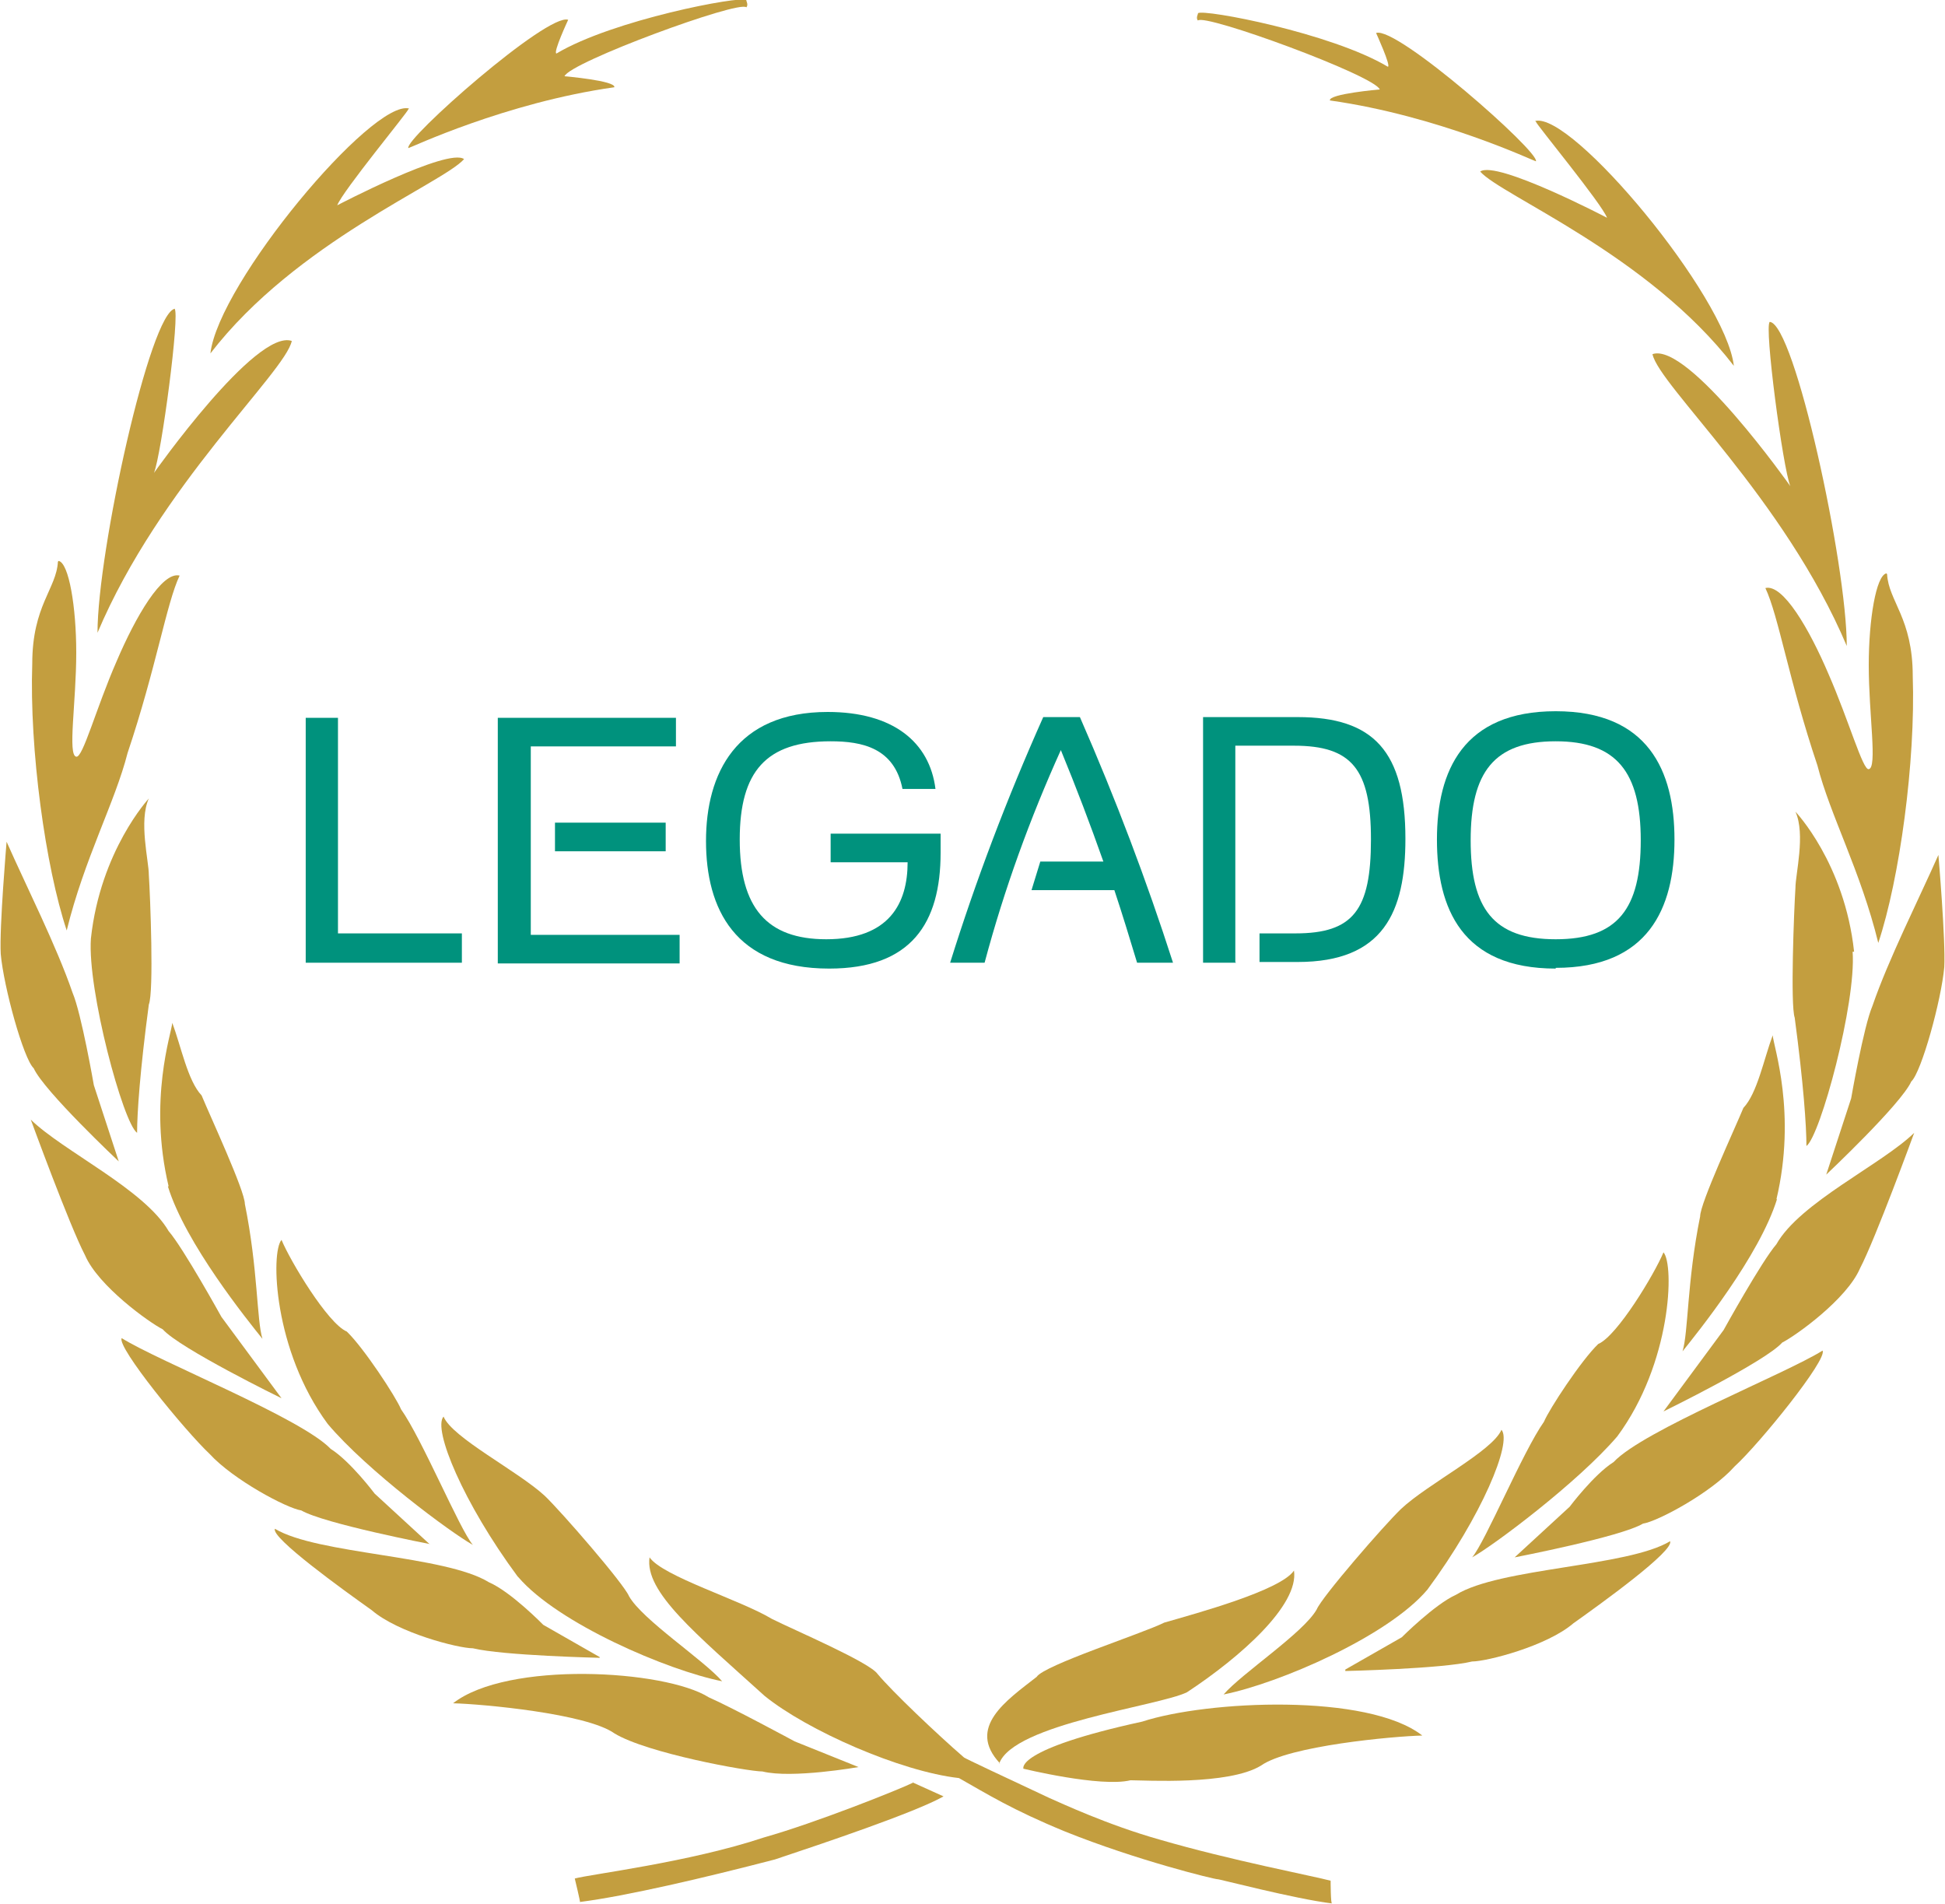 <?xml version="1.0" encoding="UTF-8"?>
<svg id="Capa_2" data-name="Capa 2" xmlns="http://www.w3.org/2000/svg" viewBox="0 0 26.53 25.97">
  <defs>
    <style>
      .cls-1 {
        fill: #00927d;
      }

      .cls-2 {
        fill: #c39e3f;
      }
    </style>
  </defs>
  <g id="Capa_1-2" data-name="Capa 1">
    <path class="cls-2" d="m10.18,0c-.08-.06-1.82.27-2.59.73-.05-.01.16-.46.16-.46-.28-.1-2.24,1.63-2.18,1.75.02,0,1.32-.62,2.81-.83.02-.09-.68-.15-.68-.15.07-.19,2.38-1.04,2.48-.94.03-.03,0-.09,0-.09"/>
    <path class="cls-2" d="m5.58,1.48c-.5-.13-2.6,2.38-2.71,3.34,1.17-1.52,3.17-2.32,3.46-2.65-.22-.16-1.73.63-1.73.63.07-.19.97-1.28.97-1.31"/>
    <path class="cls-2" d="m2.39,4.21c-.34.03-1.06,3.31-1.06,4.42.85-2.01,2.56-3.55,2.65-3.98-.49-.17-1.88,1.8-1.88,1.8.1-.24.36-2.19.28-2.24"/>
    <path class="cls-2" d="m.79,7.66c-.02.37-.35.6-.35,1.39-.04,1.17.18,2.77.47,3.64.24-.98.66-1.75.83-2.42.39-1.16.53-2.04.71-2.42-.24-.06-.6.56-.86,1.17-.28.64-.46,1.32-.55,1.3-.12-.02,0-.74,0-1.42,0-.62-.1-1.22-.24-1.25"/>
    <path class="cls-2" d="m1.62,15.84s-1.02-.96-1.16-1.27c-.14-.13-.41-1.11-.45-1.56-.02-.36.08-1.53.08-1.53.27.61.68,1.42.9,2.06.12.28.29,1.26.29,1.26l.34,1.04Z"/>
    <path class="cls-2" d="m1.24,12.8c.13-1.2.79-1.91.79-1.91-.14.31,0,.85,0,1.04.02.31.07,1.6,0,1.77-.12.9-.16,1.48-.16,1.75-.19-.13-.68-1.95-.63-2.65"/>
    <path class="cls-2" d="m3.84,19.07s-1.39-.68-1.62-.94c-.18-.09-.88-.59-1.06-1.01-.21-.4-.74-1.85-.74-1.85.44.43,1.55.95,1.88,1.52.2.23.72,1.17.72,1.17l.82,1.11Z"/>
    <path class="cls-2" d="m2.3,16.18c-.28-1.18.04-2.09.05-2.23.12.32.21.79.4.99.12.29.59,1.3.59,1.48.18.89.16,1.58.24,1.84-.2-.25-1.05-1.3-1.29-2.08"/>
    <path class="cls-2" d="m5.87,21.06s-1.45-.28-1.76-.46c-.2-.03-.93-.42-1.25-.77-.34-.32-1.27-1.46-1.2-1.58.51.32,2.45,1.09,2.85,1.51.27.17.6.61.6.61l.75.69Z"/>
    <path class="cls-2" d="m4.47,19.42c-.74-1-.78-2.34-.63-2.51.12.29.63,1.14.89,1.25.23.22.67.89.74,1.06.29.41.8,1.64.98,1.85-.29-.16-1.44-1.01-1.98-1.65"/>
    <path class="cls-2" d="m8.18,22.61s-1.32-.03-1.73-.13c-.2,0-1.02-.21-1.38-.52-.38-.27-1.38-.99-1.32-1.11.58.35,2.32.36,2.92.73.3.13.74.58.74.58l.77.44Z"/>
    <path class="cls-2" d="m7.06,21.5c-.74-1-1.16-2.01-1.01-2.18.12.29,1.01.74,1.38,1.08.23.22,1.08,1.2,1.15,1.37.18.32,1.02.87,1.27,1.16-.75-.15-2.24-.79-2.78-1.42"/>
    <path class="cls-2" d="m11.71,24.1s-.91.16-1.31.06c-.2,0-1.58-.25-2.02-.52-.38-.27-1.8-.4-2.2-.41.74-.58,2.89-.46,3.49-.08.3.13,1.17.6,1.17.6l.87.35Z"/>
    <path class="cls-2" d="m10.43,23.13c-.94-.85-1.64-1.42-1.57-1.89.18.26,1.24.58,1.67.84.3.15,1.33.59,1.44.75.2.24.81.82,1.18,1.14.03.02.54.26,1.16.55.16.07.8.37,1.51.57.96.28,2.11.5,2.33.56,0,0,0,.33.02.31-.5-.06-1.57-.34-1.56-.33-.05,0-1.11-.26-2.08-.65-.73-.3-1.06-.51-1.45-.73-.8-.09-2.07-.65-2.65-1.12"/>
    <path class="cls-2" d="m16.34.18c.08-.06,1.82.27,2.59.73.05,0-.16-.46-.16-.46.28-.1,2.24,1.63,2.18,1.75-.02,0-1.32-.62-2.81-.83-.02-.09.68-.15.68-.15-.07-.19-2.39-1.04-2.48-.94-.03-.03,0-.09,0-.09"/>
    <path class="cls-2" d="m20.94,1.65c.5-.13,2.6,2.39,2.71,3.34-1.17-1.52-3.17-2.32-3.46-2.65.22-.16,1.73.63,1.73.63-.07-.19-.97-1.28-.97-1.31"/>
    <path class="cls-2" d="m24.14,4.39c.34.03,1.05,3.31,1.05,4.42-.85-2.01-2.56-3.55-2.65-3.98.49-.17,1.88,1.8,1.88,1.8-.1-.24-.36-2.19-.28-2.24"/>
    <path class="cls-2" d="m25.74,7.83c.02.37.35.6.35,1.39.04,1.17-.18,2.77-.47,3.64-.24-.98-.66-1.75-.83-2.42-.39-1.16-.53-2.04-.71-2.42.24-.06.6.56.86,1.17.28.64.47,1.32.55,1.3.12-.02,0-.74,0-1.42,0-.62.1-1.22.24-1.25"/>
    <path class="cls-2" d="m24.91,16.02s1.02-.96,1.16-1.27c.14-.13.41-1.11.45-1.56.02-.36-.08-1.53-.08-1.53-.27.61-.68,1.42-.9,2.06-.12.28-.29,1.26-.29,1.26l-.34,1.04Z"/>
    <path class="cls-2" d="m25.29,12.98c-.13-1.21-.8-1.91-.8-1.91.14.31,0,.85,0,1.04-.02.31-.07,1.6-.01,1.77.12.9.16,1.48.16,1.75.19-.14.68-1.95.63-2.65"/>
    <path class="cls-2" d="m22.69,19.25s1.39-.68,1.62-.94c.18-.09.88-.59,1.06-1.01.21-.4.74-1.85.74-1.85-.44.43-1.56.95-1.88,1.52-.2.23-.72,1.17-.72,1.17l-.82,1.11Z"/>
    <path class="cls-2" d="m24.23,16.36c.28-1.18-.04-2.09-.05-2.24-.12.32-.21.79-.4.99-.12.29-.59,1.3-.59,1.48-.18.89-.16,1.58-.24,1.84.2-.25,1.05-1.3,1.29-2.08"/>
    <path class="cls-2" d="m20.66,21.24s1.45-.28,1.75-.46c.2-.03.93-.42,1.25-.78.34-.31,1.27-1.46,1.2-1.58-.51.32-2.45,1.09-2.85,1.52-.27.17-.6.61-.6.61l-.75.69Z"/>
    <path class="cls-2" d="m22.06,19.59c.74-1,.78-2.34.63-2.51-.12.29-.63,1.14-.89,1.25-.23.22-.67.89-.74,1.06-.29.41-.8,1.64-.98,1.85.29-.16,1.44-1.02,1.98-1.65"/>
    <path class="cls-2" d="m18.35,22.79s1.32-.03,1.73-.13c.2,0,1.02-.21,1.38-.52.38-.27,1.38-.99,1.32-1.12-.58.35-2.32.36-2.92.73-.29.13-.74.58-.74.58l-.77.44Z"/>
    <path class="cls-2" d="m19.47,21.68c.74-1,1.16-2.01,1.01-2.18-.12.29-1.01.74-1.37,1.08-.23.22-1.08,1.2-1.15,1.37-.18.32-1.02.87-1.27,1.16.75-.15,2.24-.79,2.78-1.43"/>
    <path class="cls-2" d="m13.95,24.12s1.06.26,1.47.16c.2,0,1.34.07,1.78-.2.38-.27,1.8-.4,2.2-.41-.74-.58-2.93-.48-3.82-.19-1.74.38-1.62.64-1.62.64"/>
    <path class="cls-2" d="m12.46,24.31c-.18.09-1.33.55-2.04.75-1.02.34-2.36.5-2.58.56,0,0,.08.33.07.32.63-.08,1.7-.33,2.66-.58.66-.22,1.91-.64,2.3-.86l-.42-.19Z"/>
    <path class="cls-2" d="m13.63,24.05c.2-.54,2.17-.78,2.56-.97.73-.48,1.53-1.19,1.46-1.66-.18.27-1.32.58-1.77.71-.3.15-1.64.58-1.74.74-.41.32-.96.69-.5,1.18"/>
    <polygon class="cls-1" points="4.17 13.13 4.17 9.79 4.61 9.79 4.61 12.73 6.3 12.73 6.3 13.13 4.17 13.13"/>
    <path class="cls-1" d="m7.57,11.22h1.51v.39h-1.51v-.39Zm-.33,1.53h2.03v.39h-2.48v-3.35h2.43v.39h-1.98v2.56Z"/>
    <path class="cls-1" d="m12.76,10.76h-.45c-.11-.56-.55-.65-.98-.65-.88,0-1.24.41-1.24,1.34s.37,1.36,1.18,1.36c.86,0,1.11-.49,1.11-1.05h-1.05v-.39h1.5v.26c0,.96-.4,1.58-1.52,1.58-1.29,0-1.68-.82-1.68-1.74s.41-1.76,1.66-1.76c.89,0,1.39.41,1.47,1.05"/>
    <path class="cls-1" d="m15.05,11.75c-.18-.51-.37-1.01-.58-1.52-.42.93-.77,1.89-1.04,2.9h-.47c.35-1.12.77-2.23,1.27-3.35h.5c.49,1.12.91,2.23,1.27,3.35h-.49c-.1-.33-.2-.66-.31-.99h-1.13l.12-.39h.88Z"/>
    <path class="cls-1" d="m16.86,13.13h-.45v-3.35h1.29c1.04,0,1.47.47,1.47,1.66,0,1-.3,1.68-1.47,1.68h-.52v-.39h.49c.79,0,1.03-.32,1.03-1.28s-.26-1.28-1.05-1.28h-.8v2.95Z"/>
    <path class="cls-1" d="m21.22,10.11c-.84,0-1.16.42-1.16,1.35s.31,1.35,1.16,1.35,1.16-.42,1.16-1.35-.33-1.35-1.16-1.35m0,3.1c-1.28,0-1.62-.82-1.62-1.76s.36-1.75,1.62-1.75,1.62.81,1.62,1.75-.36,1.75-1.62,1.75"/>
  </g>
</svg>